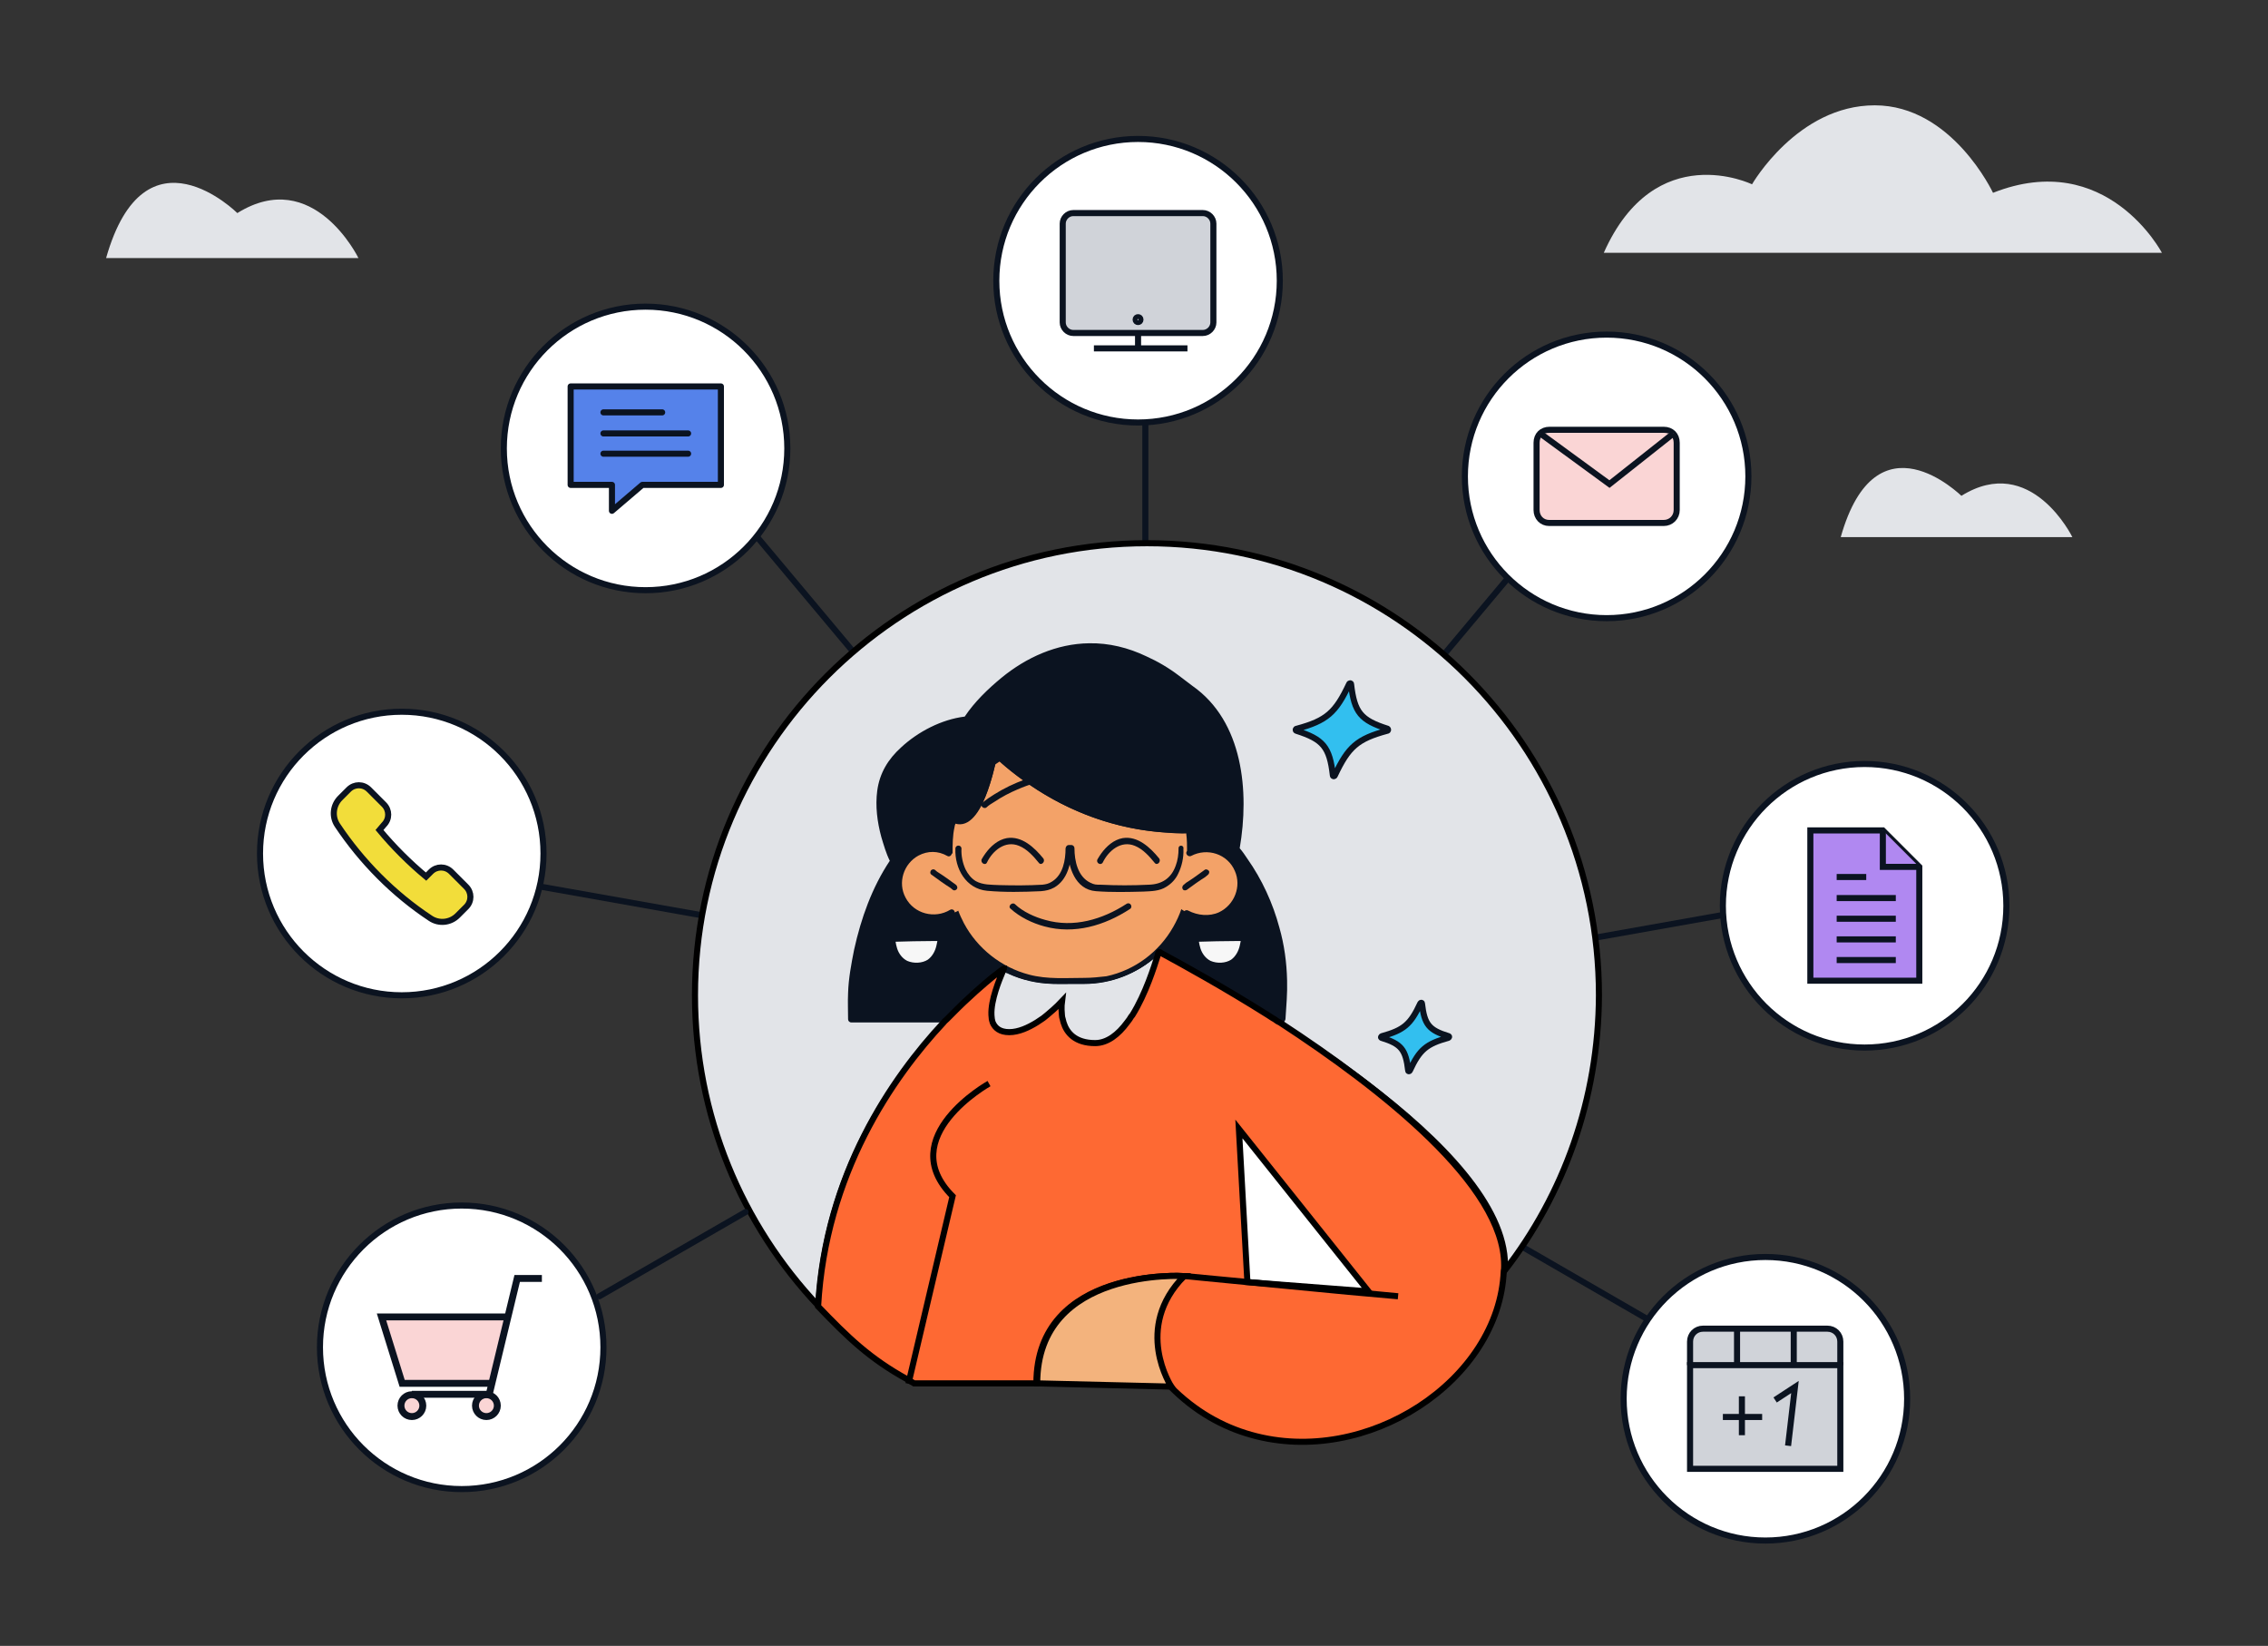 <?xml version="1.0" encoding="utf-8"?>
<!-- Generator: Adobe Illustrator 25.2.2, SVG Export Plug-In . SVG Version: 6.00 Build 0)  -->
<svg version="1.1" id="Layer_1" xmlns="http://www.w3.org/2000/svg" xmlns:xlink="http://www.w3.org/1999/xlink" x="0px" y="0px"
	 viewBox="0 0 560 406.3" style="enable-background:new 0 0 560 406.3;" xml:space="preserve">
<rect x="0" y="0" width="560" height="406.3" fill="#333333" stroke="none"/>
<style type="text/css">
	.st0{fill:none;stroke:#0B1320;stroke-width:1.5;stroke-linecap:round;stroke-miterlimit:10;}
	.st1{fill:#FFFFFF;stroke:#0B1320;stroke-width:1.5;stroke-linecap:round;stroke-miterlimit:10;}
	.st2{fill:#F2DD3A;stroke:#0B1320;stroke-width:1.5;stroke-miterlimit:10;}
	.st3{fill:#5582EA;stroke:#0B1320;stroke-width:1.5;stroke-linecap:round;stroke-linejoin:round;stroke-miterlimit:10;}
	.st4{fill:none;stroke:#0B1320;stroke-width:1.5;stroke-linecap:round;stroke-linejoin:round;stroke-miterlimit:10;}
	.st5{fill:none;stroke:#0B1320;stroke-width:1.5;stroke-miterlimit:10;}
	.st6{fill:#D0D3D9;stroke:#0B1320;stroke-width:1.5;stroke-miterlimit:10;}
	.st7{fill:#FAD5D5;stroke:#0B1320;stroke-width:1.5;stroke-miterlimit:10;}
	.st8{fill:#B088F1;stroke:#0B1320;stroke-width:1.5;stroke-miterlimit:10;}
	.st9{fill:#E2E4E8;stroke:#000000;stroke-width:1.5;stroke-miterlimit:10;}
	.st10{fill:#0B1320;}
	.st11{fill:#E2E4E8;}
	.st12{fill:#F3A268;}
	.st13{fill:#F7F7F7;}
	.st14{fill:none;stroke:#000000;stroke-width:1.5;stroke-miterlimit:10;}
	.st15{fill:#32BFEF;stroke:#0B1320;stroke-width:1.5;stroke-linecap:round;stroke-linejoin:round;stroke-miterlimit:10;}
	.st16{fill:#FAD5D5;stroke:#0B1320;stroke-width:1.706;stroke-miterlimit:10;}
	.st17{fill:none;stroke:#0B1320;stroke-width:1.706;stroke-miterlimit:10;}
	.st18{fill:#FE6933;stroke:#000000;stroke-width:1.5;stroke-miterlimit:10;}
	.st19{fill:#F3B37D;stroke:#000000;stroke-width:1.5;stroke-miterlimit:10;}
	.st20{fill:#FFFFFF;stroke:#000000;stroke-width:1.5;stroke-miterlimit:10;}
</style>
<g>
	<line class="st0" x1="173.6" y1="226" x2="132.5" y2="218.7"/>
	<g>
		<circle class="st1" cx="99.2" cy="210.7" r="35"/>
		<g>
			<path class="st2" d="M94.8,203.6c1.4-1.4,1.4-3.6,0-5l-3.7-3.7c-1.4-1.4-3.6-1.4-5,0L84,197c-1.8,1.8-2.1,4.6-0.7,6.7
				c6,9,13.9,17,23,23c2.1,1.4,4.9,1.1,6.7-0.7l2.1-2.1c1.4-1.4,1.4-3.6,0-5l-3.7-3.7c-1.4-1.4-3.6-1.4-5,0l-1.2,1.2
				c-4.1-3.4-8.1-7.4-11.5-11.5L94.8,203.6z"/>
		</g>
	</g>
	<line class="st0" x1="212.6" y1="163.2" x2="185.8" y2="131.2"/>
	<circle class="st1" cx="159.4" cy="110.7" r="35"/>
	<g>
		<polygon class="st3" points="178,119.7 158.6,119.7 151.1,126.1 151.1,119.7 140.9,119.7 140.9,95.4 178,95.4 		"/>
		<line class="st4" x1="149" y1="101.8" x2="163.5" y2="101.8"/>
		<line class="st4" x1="149" y1="107" x2="169.9" y2="107"/>
		<line class="st4" x1="149" y1="112" x2="169.9" y2="112"/>
	</g>
	<line class="st0" x1="282.8" y1="140.1" x2="282.8" y2="98.4"/>
	<circle class="st1" cx="281" cy="69.3" r="35"/>
	<g>
		<line class="st5" x1="270.1" y1="86" x2="293.2" y2="86"/>
		<line class="st5" x1="281" y1="82.1" x2="281" y2="86"/>
		<line class="st5" x1="262.4" y1="75.7" x2="299.6" y2="75.7"/>
		<path class="st6" d="M299.6,79.6c0,1.4-1.2,2.6-2.6,2.6h-32c-1.4,0-2.6-1.2-2.6-2.6V55.2c0-1.4,1.2-2.6,2.6-2.6h32
			c1.4,0,2.6,1.2,2.6,2.6V79.6z"/>
		<circle class="st6" cx="281" cy="78.9" r="0.6"/>
	</g>
	<line class="st0" x1="351.5" y1="167.6" x2="378.3" y2="135.6"/>
	<circle class="st1" cx="396.7" cy="117.6" r="35"/>
	<g>
		<path class="st7" d="M414,125.9c0,1.8-1.4,3.2-3.2,3.2h-28.3c-1.8,0-3.1-1.4-3.1-3.2v-16.6c0-1.9,1.3-3.2,3.2-3.2h28.2
			c1.9,0,3.2,1.3,3.2,3.2L414,125.9L414,125.9z"/>
		<polyline class="st7" points="413.2,107 397.4,119.5 380.3,107 		"/>
	</g>
	<line class="st0" x1="386.4" y1="232.8" x2="427.5" y2="225.5"/>
	<circle class="st1" cx="460.4" cy="223.6" r="35"/>
	<g>
		<polygon class="st8" points="473.9,242.1 447,242.1 447,205 464.9,205 473.9,214 		"/>
		<polyline class="st8" points="464.9,205 464.9,214 473.9,214 		"/>
		<line class="st5" x1="453.5" y1="216.5" x2="460.8" y2="216.5"/>
		<line class="st5" x1="453.5" y1="221.7" x2="468.1" y2="221.7"/>
		<line class="st5" x1="453.5" y1="226.8" x2="468.1" y2="226.8"/>
		<line class="st5" x1="453.5" y1="231.9" x2="468.1" y2="231.9"/>
		<line class="st5" x1="453.5" y1="237" x2="468.1" y2="237"/>
	</g>
	<line class="st0" x1="371.2" y1="305.1" x2="407.4" y2="326"/>
	<circle class="st1" cx="435.9" cy="345.3" r="35"/>
	<g>
		<path class="st6" d="M417.3,337v-5.8c0-1.8,1.4-3.2,3.2-3.2h30.7c1.8,0,3.2,1.4,3.2,3.2v5.8"/>
		<line class="st5" x1="442.9" y1="328" x2="442.9" y2="337"/>
		<line class="st5" x1="428.9" y1="328" x2="428.9" y2="337"/>
		<rect x="417.3" y="337" class="st6" width="37.1" height="25.6"/>
		<line class="st5" x1="430.1" y1="344.7" x2="430.1" y2="354.3"/>
		<line class="st5" x1="435.1" y1="349.8" x2="425.4" y2="349.8"/>
		<polyline class="st6" points="441.5,356.9 443.2,342.4 438.3,345.6 		"/>
	</g>
	<path class="st9" d="M371.5,313.7c0-0.5,0.1-1,0.1-1.4c0-29.2-63.3-64.9-83-75.3c0,0-7.9,20.6-17.8,20.6s-8.2-10.3-8.2-10.3
		s-6.8,7.6-12.9,7.6c-9.1,0-1.7-15.2-1.4-15.8c-1.1,0.7-43.3,30-46.2,83.3c-18.9-20-30.5-47-30.5-76.7c0-61.6,50-111.6,111.6-111.6
		s111.6,50,111.6,111.6C394.7,271.3,386.1,294.9,371.5,313.7z"/>
	<g>
		<path class="st10" d="M305.2,209.6c5.4-30.2-11.5-39.9-11.5-39.9c-29.7-25.1-51.6,2.7-54.9,7.3l0,0c-0.3,0.4-0.4,0.6-0.4,0.6
			s-0.3,0-0.8,0.1c-2.5,0.4-10.9,2.3-17.2,9.8c-7.5,9,0,25,0,25C210.7,226.7,210,245,210,245v6.6h35c-0.1-0.3-0.1-0.6-0.1-1
			c-0.3-3.7,1.9-8.9,2.8-10.8v-0.1c0.1,0,0.1,0.1,0.2,0.1c3.2,1.7,6.8,2.7,10.5,3c2.3,0.2,4.7,0.1,7,0.1h2.4l0,0l0,0
			c6.6,0,13-2.5,17.9-6.9c-0.7,2.6-2.9,9.4-6.2,14.6c-0.2,0.3-0.4,0.7-0.7,1h37.7l0.2-3.6C318.8,225,305.2,209.6,305.2,209.6z
			 M262.2,247.2c0,0-1.5,1.6-3.7,3.4c-0.4,0.3-0.8,0.7-1.3,1h5.2c-0.1-0.3-0.1-0.7-0.2-1C262,248.7,262.2,247.2,262.2,247.2z"/>
		<g>
			<path class="st10" d="M317.8,242c-0.1-4.4-0.7-8.8-1.9-13c-1.6-6-4.3-11.9-7.9-17c-0.6-0.9-1.2-1.8-1.9-2.6
				c2.4-13.9,0.9-31.3-11.7-40.1c-1.1-0.8-2.2-1.7-3.3-2.5c-2.5-1.9-5.2-3.5-8.1-4.8c-4.4-2.1-9.2-3.3-14.1-3.2
				c-8,0.1-15.5,3.5-21.6,8.5c-3.4,2.8-6.7,6-9.1,9.6c-5.7,0.7-11.5,3.7-15.7,7.6c-3.2,2.9-5.3,6.3-5.9,10.7c-0.5,3.8,0,7.7,1,11.4
				c0.6,2,1.2,4.1,2.1,5.9c-4.4,6.6-7.1,14.2-8.8,21.9c-0.7,3.5-1.4,7.2-1.5,10.8c-0.1,2.1,0,4.3,0,6.4c0,0.4,0.3,0.8,0.8,0.8h35
				c-0.1-0.2-0.2-0.5-0.2-0.8c-0.1-0.3-0.1-0.6-0.1-1h-33.1c-0.2,0-0.5,0-0.8,0c0-2.8-0.1-5.5,0.2-8.3c0.7-6.8,2.4-13.6,5-19.9
				c0.9-2.1,1.9-4.2,3-6.2c0.5-0.9,1.1-1.9,1.7-2.8c0.4-0.5,0.5-0.7,0.3-1.3c-0.5-1.6-1.3-3.2-1.8-4.9c-0.9-3.2-1.6-6.6-1.4-9.9
				c0.1-4,1.5-7.5,4.2-10.4c3-3.2,6.8-5.6,10.9-7.1c1.3-0.5,2.6-0.9,3.9-1.2c0.4-0.1,0.8-0.2,1.2-0.2c0.3-0.1,0.2,0,0.3,0
				c0.4,0,0.6-0.3,0.7-0.6c3.3-5,8.1-9.3,13-12.5c4.5-2.9,9.6-4.8,15-5.2c7-0.5,13.7,1.8,19.6,5.4c2.4,1.5,4.5,3.3,6.8,4.9
				c0.6,0.5,1.1,0.8,1.7,1.3c2.7,2.3,4.8,5.3,6.4,8.4c2.8,5.6,3.9,11.9,3.9,18.1c0,2-0.1,4-0.3,6.1c-0.1,1.2-0.3,2.3-0.5,3.5
				c-0.1,0.7-0.5,1.6-0.1,2.2c0.4,0.7,1,1.3,1.5,1.9c3.1,4.3,5.5,9.1,7.2,14c1.2,3.6,2.1,7.3,2.5,11.1c0.4,3.9,0.3,7.7,0.1,11.5
				c-0.1,0.7-0.1,1.4-0.1,2.1h-36.3c-0.2,0.3-0.4,0.7-0.7,1c-0.2,0.3-0.4,0.5-0.6,0.8h33.9c1.2,0,2.4,0.1,3.6,0c0.2,0,0.4,0,0.6,0
				c0.1,0,0.1,0,0.2,0c0.4,0,0.7-0.3,0.8-0.8C317.6,248.4,317.9,245.2,317.8,242z M262.2,250.6h-3.7c-0.4,0.3-0.8,0.7-1.3,1
				c-0.4,0.3-0.8,0.5-1.2,0.8h6.5c-0.1-0.3-0.2-0.5-0.2-0.8S262.2,250.9,262.2,250.6z"/>
			<path class="st11" d="M285.7,236c-0.7,2.6-2.9,9.4-6.2,14.6c-0.2,0.3-0.4,0.7-0.7,1c-0.2,0.3-0.4,0.5-0.6,0.8
				c-2.2,3-4.8,5.1-7.9,5.1c-4.9,0-7-2.5-7.8-5.1c-0.1-0.3-0.2-0.5-0.2-0.8c-0.1-0.3-0.1-0.7-0.2-1c-0.3-1.9,0-3.4,0-3.4
				s-1.5,1.6-3.7,3.4c-0.4,0.3-0.8,0.7-1.3,1c-0.4,0.3-0.8,0.5-1.2,0.8c-2.1,1.3-4.5,2.4-6.8,2.4s-3.5-1-4.1-2.4
				c-0.1-0.2-0.2-0.5-0.2-0.8c-0.1-0.3-0.1-0.6-0.1-1c-0.3-3.7,1.9-8.9,2.8-10.8v-0.1c0.1,0,0.1,0.1,0.2,0.1c3.2,1.7,6.8,2.7,10.5,3
				c2.3,0.2,4.7,0.1,7,0.1h2.4l0,0l0,0C274.4,242.9,280.8,240.4,285.7,236z"/>
		</g>
		<g>
			<path class="st12" d="M267.8,242.2h-7.4c-14.3,0-25.9-11.6-25.9-25.9v-7.4c0-14.3,11.6-25.9,25.9-25.9h7.4
				c14.3,0,25.9,11.6,25.9,25.9v7.4C293.7,230.6,282.1,242.2,267.8,242.2z"/>
			<g>
				<path class="st10" d="M246.9,186.8c-0.2,0.2-0.5,0.3-0.8,0.5l0,0l0,0l0,0l0,0c0.1-0.3,0.1-0.6,0.2-0.8c0-0.1,0-0.1,0-0.2l0,0
					c-0.2,0.1-0.4,0.3-0.7,0.4c0,0,0,0.1,0,0.2l0,0c-0.1,0.3-0.1,0.7-0.2,1.1c-0.3,0.2-0.7,0.5-1,0.7c-0.1,0.4-0.2,0.9-0.3,1.3
					c0.3-0.3,0.7-0.6,1-0.8c0.2-0.2,0.5-0.4,0.8-0.6l0,0c0.3-0.2,0.6-0.4,0.9-0.6l0,0c0.2-0.2,0.5-0.3,0.8-0.5
					C247.3,187.2,247.1,187,246.9,186.8z M294.4,211.2c0-0.3,0-0.6,0-0.9c0-0.2,0-0.5,0-0.7c0-1.4-0.1-2.7-0.3-4l0,0
					c0-0.3-0.1-0.6-0.1-0.9c0-0.1,0-0.3-0.1-0.4l0,0v-0.1c-0.3-1.8-0.7-3.5-1.4-5.2c-2.7-6.7-8-12.1-14.7-14.8
					c-5.5-2.3-11.2-2-16.9-2c-5,0-9.8,1.2-14.1,3.7c0,0-0.1,0-0.2,0.1c-0.1,0.1-0.2,0.1-0.3,0.2l0,0c0,0,0,0-0.1,0l0,0
					c-0.2,0.1-0.4,0.3-0.7,0.4c0,0-0.1,0-0.1,0.1l0,0c-0.3,0.2-0.6,0.4-0.8,0.6l0,0c-0.7,0.5-1.3,1-2,1.6c-3.7,3.2-6.4,7.5-7.8,12.2
					l0,0c-0.1,0.2-0.1,0.4-0.2,0.6c-0.1,0.2-0.1,0.5-0.2,0.7c0,0.1-0.1,0.2-0.1,0.2c-0.5,1.9-0.7,3.9-0.7,5.8c0,0.4,0,0.7,0,1.1
					c0,0.2,0,0.5,0,0.7c0,0.3,0,0.6,0,0.9c0,1.8-0.1,3.7,0,5.5c0,0.6,0.1,1.3,0.1,1.9c0.1,1.6,0.4,3.1,0.8,4.7
					c0.1,0.4,0.2,0.9,0.4,1.3c0.1,0.3,0.2,0.6,0.3,0.9c0.1,0.2,0.1,0.3,0.2,0.5c2.2,5.7,6.5,10.6,11.9,13.6c0.1,0.1,0.2,0.1,0.3,0.2
					c0.1,0,0.1,0.1,0.2,0.1c3.2,1.7,6.8,2.7,10.5,3c2.3,0.2,4.7,0.1,7,0.1h2.4l0,0l0,0c6.6,0,13-2.5,17.9-6.9
					c0.3-0.3,0.6-0.5,0.8-0.8c0.3-0.3,0.7-0.7,1-1.1c2.2-2.4,3.9-5.2,5-8.1c0.1-0.3,0.2-0.5,0.3-0.8c0-0.2,0.1-0.3,0.1-0.5
					c0.6-1.9,1.1-3.9,1.3-5.9c0.1-0.6,0.1-1.2,0.1-1.9c0-0.4,0-0.8,0-1.2C294.4,214.2,294.4,212.7,294.4,211.2z M292.9,218.5
					c0,0.4-0.1,0.9-0.1,1.3c-0.2,1.6-0.6,3.1-1.1,4.6s-1.2,3-2,4.4c-3.5,6.2-9.5,10.7-16.5,12.2c-1.8,0.2-3.6,0.4-5.4,0.4
					c-4.5,0-9.2,0.4-13.7-0.8c-6.9-1.8-12.8-6.5-16.1-12.7c-0.5-1-1-2-1.4-3.1c-0.6-1.6-1-3.3-1.2-5l0,0c-0.1-0.6-0.2-1.3-0.2-1.9
					v-0.1c-0.1-2.1,0-4.2,0-6.3v-0.7c0-2.3,0-4.5,0.5-6.7c0-0.2,0.1-0.5,0.2-0.7c0-0.1,0-0.2,0.1-0.3c0-0.2,0.1-0.4,0.1-0.6
					c0-0.2,0.1-0.4,0.2-0.7l0,0c0.8-2.7,2-5.2,3.7-7.4c1.2-1.6,2.5-3.1,4-4.4l0,0l0,0c0.3-0.3,0.7-0.6,1-0.8
					c0.2-0.2,0.5-0.4,0.8-0.6l0,0c0.3-0.2,0.6-0.4,0.9-0.6l0,0c0.2-0.2,0.5-0.3,0.8-0.5c0.1-0.1,0.3-0.2,0.5-0.3
					c0.1,0,0.1-0.1,0.2-0.1c2.9-1.6,6.1-2.7,9.5-3c2.3-0.2,4.6-0.1,6.9-0.1s4.6-0.1,6.9,0.2c7,1,13.4,5.1,17.4,11
					c1.9,2.8,3.1,5.8,3.7,9c0,0.1,0.1,0.3,0.1,0.4c0,0.1,0,0.2,0.1,0.3v0.1c0,0.2,0.1,0.5,0.1,0.7v0.1c0.2,1.5,0.2,3,0.2,4.5v0.7
					l0,0c0,0.4,0,0.8,0,1.2c0,1.9,0.1,3.9,0,5.8C292.9,218.1,292.9,218.3,292.9,218.5z M246.9,186.8c-0.2,0.2-0.5,0.3-0.8,0.5l0,0
					l0,0l0,0l0,0c0.1-0.3,0.1-0.6,0.2-0.8c0-0.1,0-0.1,0-0.2l0,0c-0.2,0.1-0.4,0.3-0.7,0.4c0,0,0,0.1,0,0.2l0,0
					c-0.1,0.3-0.1,0.7-0.2,1.1c-0.3,0.2-0.7,0.5-1,0.7c-0.1,0.4-0.2,0.9-0.3,1.3c0.3-0.3,0.7-0.6,1-0.8c0.2-0.2,0.5-0.4,0.8-0.6l0,0
					c0.3-0.2,0.6-0.4,0.9-0.6l0,0c0.2-0.2,0.5-0.3,0.8-0.5C247.3,187.2,247.1,187,246.9,186.8z"/>
			</g>
		</g>
		<g>
			<path class="st10" d="M243.1,182.9c0,0,18.3,22.6,50.6,21.9l6.5-3.6l-2.2-15.4c0,0-13.6-11.5-14-12.2s-22.6,0-22.6,0L243.1,182.9
				z"/>
			<g>
				<path class="st10" d="M242.5,183.5c3.3,4,7.5,7.4,11.8,10.3c9.8,6.7,21.2,10.8,33,11.7c2,0.1,4.1,0.4,6.1,0.2
					c0.7-0.1,1.3-0.5,1.9-0.8c1.7-0.9,3.4-1.9,5.2-2.8c0.3-0.2,0.4-0.5,0.3-0.8c-0.3-2.5-0.7-5-1-7.5c-0.2-1.8-0.5-3.5-0.7-5.3
					c-0.1-0.8-0.1-1.9-0.4-2.6c-0.2-0.5-0.8-0.9-1.2-1.2c-1.1-1-2.3-1.9-3.4-2.9c-2.7-2.3-5.4-4.6-8-6.9c-0.4-0.3-0.7-0.7-1.1-1
					c-0.3-0.3-0.3-0.4-0.5-0.5c-0.6-0.4-1.4-0.4-2.1-0.4c-3.2-0.2-6.5-0.1-9.7,0s-6.5,0.1-9.7,0.2c-0.6,0-1.3-0.1-1.8,0.1
					c-0.6,0.2-1.1,0.6-1.6,0.8c-5.6,2.9-11.2,5.7-16.8,8.6c-0.9,0.4-0.1,1.7,0.8,1.3c4.9-2.5,9.8-5,14.8-7.5c1-0.5,2-1,3-1.5
					c0.2-0.1,0.4-0.2,0.5-0.3c-0.4,0.2-0.4,0.1,0,0.1c2.6,0.1,5.2-0.1,7.8-0.2c3.5-0.1,7-0.1,10.4-0.1c1.1,0,2.2,0,3.3,0.1
					c0.5,0,0.2,0.1,0.1-0.2c0.1,0.3,0.5,0.6,0.7,0.7c2.3,2.2,4.7,4.2,7.1,6.2c1.3,1.1,2.6,2.2,3.9,3.3c0.7,0.6,1.5,1.6,2.3,1.9
					c0.1,0,0.1,0.1,0.2,0.1c-0.4-0.3-0.1-0.4-0.2-0.1c0,0.4,0.1,1,0.2,1.4c0.2,1.8,0.5,3.6,0.7,5.3c0.4,2.8,0.8,5.6,1.2,8.5
					c0.1-0.3,0.2-0.6,0.3-0.8c-1.4,0.8-2.8,1.5-4.2,2.3c-0.6,0.4-1.4,0.9-2.1,1.2c-0.9,0.3-2.7,0-3.8,0c-6.6-0.3-13.1-1.5-19.3-3.7
					c-8.6-3.1-16.6-7.9-23.2-14.2c-1.2-1.2-2.5-2.4-3.6-3.7C243,181.7,241.9,182.7,242.5,183.5z"/>
			</g>
		</g>
		<g>
			<path class="st10" d="M245.7,185.7c0,0-3.7,22-11.2,15.9s-4.3-15.9-4.3-15.9l12.9-2.8L245.7,185.7z"/>
			<g>
				<path class="st10" d="M244.9,185.5c-0.7,4.1-1.8,8.4-3.6,12.2c-0.8,1.6-2.3,4.4-4.5,4.2c-1.4-0.1-2.7-1.5-3.6-2.5
					c-1.4-1.6-2.4-3.6-2.8-5.8c-0.5-2.5-0.4-5.3,0.4-7.8c-0.2,0.2-0.3,0.3-0.5,0.5c4.3-0.9,8.6-1.8,12.9-2.8
					c-0.2-0.1-0.5-0.1-0.7-0.2c0.9,0.9,1.7,1.8,2.6,2.8c0.7,0.7,1.7-0.4,1.1-1.1c-0.7-0.7-1.4-1.5-2.1-2.2c-0.5-0.5-0.8-0.8-1.5-0.7
					c-2,0.4-4,0.8-5.9,1.3c-2.1,0.5-4.2,0.9-6.3,1.4c-0.5,0.1-0.8,0.2-1,0.7c-0.2,0.6-0.3,1.3-0.4,1.9c-0.4,2.6-0.4,5.4,0.4,7.9
					c0.9,2.9,3,6.2,5.8,7.5c4.1,1.9,6.8-3.1,8.1-6.2c1.4-3.5,2.4-7.2,3.1-10.9C246.5,185,245.1,184.6,244.9,185.5z"/>
			</g>
		</g>
		<g>
			<g>
				<path class="st10" d="M243.7,212.9c1.4-2.9,4.5-5.5,7.9-4.1c2,0.8,3.6,2.6,4.9,4.2c0.6,0.8,1.7-0.3,1.1-1.1
					c-2.2-2.7-5.3-5.6-9-5c-2.2,0.4-4,2-5.3,3.8c-0.3,0.4-0.6,0.9-0.9,1.4C242,213,243.3,213.8,243.7,212.9L243.7,212.9z"/>
			</g>
		</g>
		<g>
			<g>
				<path class="st10" d="M272.3,212.9c1.4-2.9,4.5-5.5,7.9-4.1c2,0.8,3.6,2.6,4.9,4.2c0.6,0.8,1.7-0.3,1.1-1.1
					c-2.2-2.7-5.3-5.6-9-5c-2.2,0.4-4,2-5.3,3.8c-0.3,0.4-0.6,0.9-0.9,1.4C270.5,213,271.8,213.8,272.3,212.9L272.3,212.9z"/>
			</g>
		</g>
		<g>
			<g>
				<path class="st10" d="M249.5,224.3c2.3,2.1,5.4,3.6,8.4,4.4c7.4,2,14.8-0.2,21.1-4.3c0.8-0.5,0.1-1.8-0.8-1.3
					c-6,3.9-13.1,6-20.1,4c-2.6-0.7-5.5-2-7.5-3.9C249.9,222.6,248.8,223.7,249.5,224.3L249.5,224.3z"/>
			</g>
		</g>
		<g>
			<path class="st13" d="M307.2,231.4l-12,0.3c0,0,0.1,6.9,6.3,6.7C307.2,238.2,307.2,231.4,307.2,231.4z"/>
			<g>
				<path class="st10" d="M307.2,230.7c-3.5,0.1-7,0.2-10.5,0.2c-0.5,0-1,0-1.5,0c-0.4,0-0.8,0.3-0.8,0.8c0.1,2.5,1.1,5.2,3.3,6.5
					c1.8,1.1,4.3,1.2,6.2,0.4c1.7-0.7,2.8-2.2,3.4-3.9c0.4-1,0.6-2.2,0.6-3.3c0-1-1.5-1-1.5,0c0,0.8-0.1,1.3-0.3,2.1
					c-0.3,1.3-1,2.6-2.1,3.4c-1.4,0.9-3.5,1-5.1,0.3c-1.2-0.6-2.1-1.8-2.5-3.1c-0.2-0.6-0.3-1.2-0.4-1.8c0,0.2,0-0.1,0-0.2
					c0-0.1,0-0.2,0-0.2c0-0.1,0-0.1,0-0.2c-0.2,0.2-0.5,0.5-0.8,0.8c3.5-0.1,7-0.2,10.5-0.2c0.5,0,1,0,1.5,0
					C308.1,232.1,308.1,230.6,307.2,230.7z"/>
			</g>
		</g>
		<g>
			<path class="st13" d="M232.3,231.4l-12,0.3c0,0,0.1,6.9,6.3,6.7C232.3,238.2,232.3,231.4,232.3,231.4z"/>
			<g>
				<path class="st10" d="M232.3,230.7c-3.5,0.1-7,0.2-10.5,0.2c-0.5,0-1,0-1.5,0c-0.4,0-0.8,0.3-0.8,0.8c0.1,2.5,1.1,5.2,3.3,6.5
					c1.8,1.1,4.3,1.2,6.2,0.4c1.7-0.7,2.8-2.2,3.4-3.9c0.4-1,0.6-2.2,0.6-3.3c0-1-1.5-1-1.5,0c0,0.8-0.1,1.3-0.3,2.1
					c-0.3,1.3-1,2.6-2.1,3.4c-1.4,0.9-3.5,1-5.1,0.3c-1.2-0.6-2.1-1.8-2.5-3.1c-0.2-0.6-0.3-1.2-0.4-1.8c0,0.2,0-0.1,0-0.2
					c0-0.1,0-0.2,0-0.2c0-0.1,0-0.1,0-0.2c-0.2,0.2-0.5,0.5-0.8,0.8c3.5-0.1,7-0.2,10.5-0.2c0.5,0,1,0,1.5,0
					C233.2,232.1,233.2,230.6,232.3,230.7z"/>
			</g>
		</g>
		<g>
			<g>
				<path class="st10" d="M243.6,199.3c0.4-0.4,1.3-1,2-1.4c1.8-1.2,3.7-2.2,5.6-3c5.9-2.6,12.6-3.6,19-2.2
					c4.9,1.1,9.4,3.5,13.2,6.6c0.7,0.6,1.8-0.5,1.1-1.1c-6.6-5.3-14.6-8.4-23.1-7.6c-5.6,0.5-11.1,2.5-15.9,5.5c-1,0.6-2,1.3-3,2.1
					C241.8,198.8,242.9,199.9,243.6,199.3L243.6,199.3z"/>
			</g>
		</g>
		<g>
			<g>
				<path class="st10" d="M242.5,183.5c2.4,2.9,5.4,5.5,8.4,7.8c7,5.4,14.9,9.5,23.4,11.9c6.3,1.8,12.9,2.6,19.4,2.4
					c1,0,1-1.5,0-1.5c-17.6,0.3-35-6.6-47.5-18.9c-0.9-0.9-1.8-1.8-2.5-2.7C243,181.7,241.9,182.7,242.5,183.5L242.5,183.5z"/>
			</g>
		</g>
		<g>
			<g>
				<path class="st10" d="M242.5,183.5c0.9,0.9,1.7,1.8,2.6,2.8c-0.1-0.2-0.1-0.5-0.2-0.7c-0.4,2.2-0.9,4.4-1.6,6.6
					c-0.5,1.8-1.1,3.6-1.9,5.3c-0.7,1.4-1.5,2.9-2.7,3.8c-1.2,1-2.6,0.8-3.8-0.2c-0.7-0.6-1.8,0.5-1.1,1.1
					c7.8,6.1,11.5-11.1,12.4-15.8c0.1-0.6,0.1-0.9-0.3-1.4c-0.8-0.9-1.6-1.7-2.4-2.6C242.9,181.7,241.9,182.8,242.5,183.5
					L242.5,183.5z"/>
			</g>
		</g>
		<g>
			<g>
				<g>
					<path class="st12" d="M237.6,224.1c-1.5,1.5-5.9,2.5-8.2,2.5c-4.7,0-7.2-3.8-7.2-8.5s2.5-8.5,7.2-8.5c1.8,0,5.1,0.6,6.5,1.5
						L237.6,224.1z"/>
				</g>
				<g>
					<g>
						<path class="st10" d="M234.6,224.6c-3.8,2.3-8.9,1-11-3c-2-3.7-0.5-8.4,3.2-10.4c2.3-1.2,4.8-1.2,7.1,0.1
							c0.8,0.5,1.6-0.8,0.8-1.3c-2.4-1.3-5-1.6-7.6-0.5c-2.2,0.9-4,2.7-5,4.8c-2,4.6,0.1,10.1,4.6,12.2c2.8,1.3,6.1,1,8.7-0.6
							C236.2,225.4,235.5,224.1,234.6,224.6L234.6,224.6z"/>
					</g>
				</g>
				<g>
					<g>
						<path class="st10" d="M236,218.4c-1.5-1.1-3-2.2-4.6-3.2c-0.2-0.2-0.4-0.3-0.6-0.5c-0.3-0.2-0.8-0.1-1,0.3
							c-0.2,0.4-0.1,0.8,0.3,1c1.5,1.1,3,2.2,4.6,3.2c0.2,0.2,0.4,0.3,0.6,0.5c0.3,0.2,0.8,0.1,1-0.3
							C236.5,219.1,236.3,218.6,236,218.4L236,218.4z"/>
					</g>
				</g>
			</g>
		</g>
		<g>
			<g>
				<g>
					<path class="st12" d="M291.3,224.1c1.5,1.5,5.2,2.5,7.5,2.5c4.7,0,7.2-3.8,7.2-8.5s-2.5-8.5-7.2-8.5c-1.8,0-5.1,0.6-6.5,1.5
						L291.3,224.1z"/>
				</g>
				<g>
					<g>
						<path class="st10" d="M292.6,226c4.6,2.5,10.8,1.2,13.3-3.6c2.4-4.5,0.6-10.2-3.8-12.5c-2.8-1.5-6-1.3-8.8,0.1
							c-0.9,0.4-0.1,1.7,0.8,1.3c4-2.1,9-0.5,10.8,3.7c1.7,3.8-0.1,8.4-3.9,10.2c-2.4,1.1-5.3,0.8-7.6-0.4
							C292.5,224.3,291.7,225.6,292.6,226L292.6,226z"/>
					</g>
				</g>
				<g>
					<g>
						<path class="st10" d="M293,219.7c1.5-1.1,3-2.2,4.6-3.2c0.2-0.2,0.4-0.3,0.6-0.5c0.3-0.2,0.5-0.7,0.3-1s-0.7-0.5-1-0.3
							c-1.5,1.1-3,2.2-4.6,3.2c-0.2,0.2-0.4,0.3-0.6,0.5c-0.3,0.2-0.5,0.7-0.3,1C292.1,219.8,292.6,219.9,293,219.7L293,219.7z"/>
					</g>
				</g>
			</g>
		</g>
		<g>
			<g>
				<path class="st10" d="M291,209.5c0,1.4-0.2,2.9-0.7,4.2c-1.1,3.1-3.4,4.6-6.6,4.7c-4,0.2-8,0.2-12,0c-1.1,0-1.5,0-2.5-0.5
					c-3.1-1.5-3.9-5.4-3.9-8.5c0-0.4-0.3-0.8-0.8-0.8c-0.2,0-0.4,0-0.6,0c-0.4,0-0.7,0.3-0.8,0.8c0,2.9-0.6,6.5-3.3,8.2
					c-0.9,0.6-1.6,0.7-2.4,0.8c-3.5,0.2-7,0.2-10.6,0.1c-2-0.1-4.1,0-5.9-1c-1.1-0.7-1.9-1.7-2.5-2.9c-0.7-1.5-1.1-3.4-1-5.1
					c0-1-1.5-1-1.5,0c-0.2,4.9,2.6,9.9,7.8,10.4c4.4,0.4,8.9,0.3,13.3,0.1c1.2-0.1,2.2-0.3,3.3-0.9c3.3-1.9,4.2-6,4.3-9.6
					c-0.2,0.2-0.5,0.5-0.8,0.8c0.2,0,0.4,0,0.6,0c-0.2-0.2-0.5-0.5-0.8-0.8c0.1,4.4,1.8,10.1,7,10.5c3.9,0.3,7.8,0.2,11.7,0.1
					c2-0.1,4-0.1,5.7-1.2c1.3-0.8,2.3-1.9,2.9-3.2c0.9-1.8,1.4-4,1.3-6.1C292.4,208.5,290.9,208.5,291,209.5L291,209.5z"/>
			</g>
		</g>
	</g>
	<line class="st0" x1="184.1" y1="299.2" x2="148" y2="320"/>
	<polygon class="st14" points="345.2,320 332.9,318.9 303.7,316.1 292.4,315 	"/>
	<circle class="st1" cx="114" cy="332.6" r="35"/>
	<path class="st11" d="M396,62.4h137.8c0,0-13.6-25.9-41.7-14.8c0,0-10.1-21.6-29.2-21.6s-30.3,19.5-30.3,19.5S408.7,33.9,396,62.4z
		"/>
	<path class="st11" d="M454.5,132.6h57.2c0,0-10.2-20.9-27.4-10.2C484.2,122.4,463.3,101.5,454.5,132.6z"/>
	<path class="st11" d="M26.2,63.7h62.3c0,0-11.1-22.8-29.9-11.1C58.6,52.6,35.8,29.9,26.2,63.7z"/>
	<path class="st15" d="M342.5,180.4c-7.4,2-9.6,4-12.9,11c-0.1,0.3-0.5,0.3-0.5,0c-0.8-7-2.4-8.9-9-11c-0.3-0.1-0.2-0.5,0.1-0.5
		c7.4-2,9.6-4,12.9-11c0.1-0.3,0.5-0.3,0.5,0c0.8,7,2.4,8.9,9,11C342.8,180,342.8,180.4,342.5,180.4z"/>
	<path class="st15" d="M357.6,256.2c-5.4,1.5-7.1,2.9-9.5,8.1c-0.1,0.2-0.4,0.2-0.4,0c-0.6-5.2-1.7-6.6-6.6-8.1
		c-0.2-0.1-0.1-0.3,0.1-0.4c5.4-1.5,7.1-2.9,9.5-8.1c0.1-0.2,0.4-0.2,0.4,0c0.6,5.2,1.7,6.6,6.6,8.1
		C357.9,255.9,357.8,256.1,357.6,256.2z"/>
	<g>
		<circle class="st16" cx="101.7" cy="347" r="2.7"/>
		<circle class="st16" cx="120.1" cy="347" r="2.7"/>
		<polyline class="st16" points="121.5,341.5 99.3,341.5 94.2,325.1 125.4,325.1 		"/>
		<polyline class="st17" points="133.8,315.6 127.7,315.6 120.8,344.2 101.7,344.2 		"/>
	</g>
	<path class="st18" d="M371.4,312.3c0,0.5,0,1-0.1,1.4c-1.1,27.1-33.8,48.6-62.4,40.5c-7.1-2-13.9-5.8-19.9-11.9
		c0,0-9.5-14.6,3.2-27.3c0,0-36.3-2.2-36.3,26.5h-30.2c-0.5-0.3-1-0.6-1.5-0.9c-9.5-5.2-14.9-10.5-22.2-18.1
		c1.8-32.7,18.3-56.5,31-70.1c0.2-0.3,0.5-0.5,0.8-0.8s0.7-0.7,1-1c4.4-4.5,8.2-7.7,10.5-9.6c0.5-0.4,1-0.7,1.3-1
		c0.3-0.2,0.5-0.4,0.7-0.5l0,0c0.3-0.2,0.5-0.4,0.6-0.4c0,0.1-0.2,0.3-0.3,0.6v0.1c-0.8,1.9-3,7.1-2.8,10.8c0,0.4,0.1,0.7,0.1,1
		c0.1,0.3,0.1,0.6,0.2,0.8c0.6,1.4,1.8,2.4,4.1,2.4s4.7-1.1,6.8-2.4c0.4-0.3,0.8-0.5,1.2-0.8c0.5-0.3,0.9-0.7,1.3-1
		c2.2-1.8,3.7-3.4,3.7-3.4s-0.2,1.5,0,3.4c0,0.3,0.1,0.7,0.2,1s0.1,0.5,0.2,0.8c0.8,2.6,2.9,5.1,7.8,5.1c3,0,5.7-2.1,7.9-5.1
		c0.2-0.3,0.4-0.5,0.6-0.8s0.4-0.7,0.7-1c3.3-5.3,5.4-12.1,6.2-14.6c0-0.2,0.1-0.3,0.1-0.5c0.1-0.4,0.3-0.5,0.4-0.5s0.2,0.1,0.3,0.2
		c5.9,3.2,15.7,8.6,26.5,15.4c0.5,0.3,1,0.7,1.6,1c0.4,0.3,0.8,0.6,1.3,0.8C341.3,268.9,371.4,292.6,371.4,312.3z"/>
	<path class="st19" d="M289.2,342.3l-33.1-0.8c0-28.7,36.3-26.5,36.3-26.5C279.7,327.8,289.2,342.3,289.2,342.3z"/>
	<polygon class="st20" points="308,316.5 305.9,278.7 337.9,318.8 	"/>
	<path class="st14" d="M244.2,267.5c0,0-23.6,13.2-9,27.8l-10.9,46.3"/>
</g>
<polygon class="st14" points="345.2,320 332.9,318.9 303.7,316.1 292.4,315 "/>
</svg>
